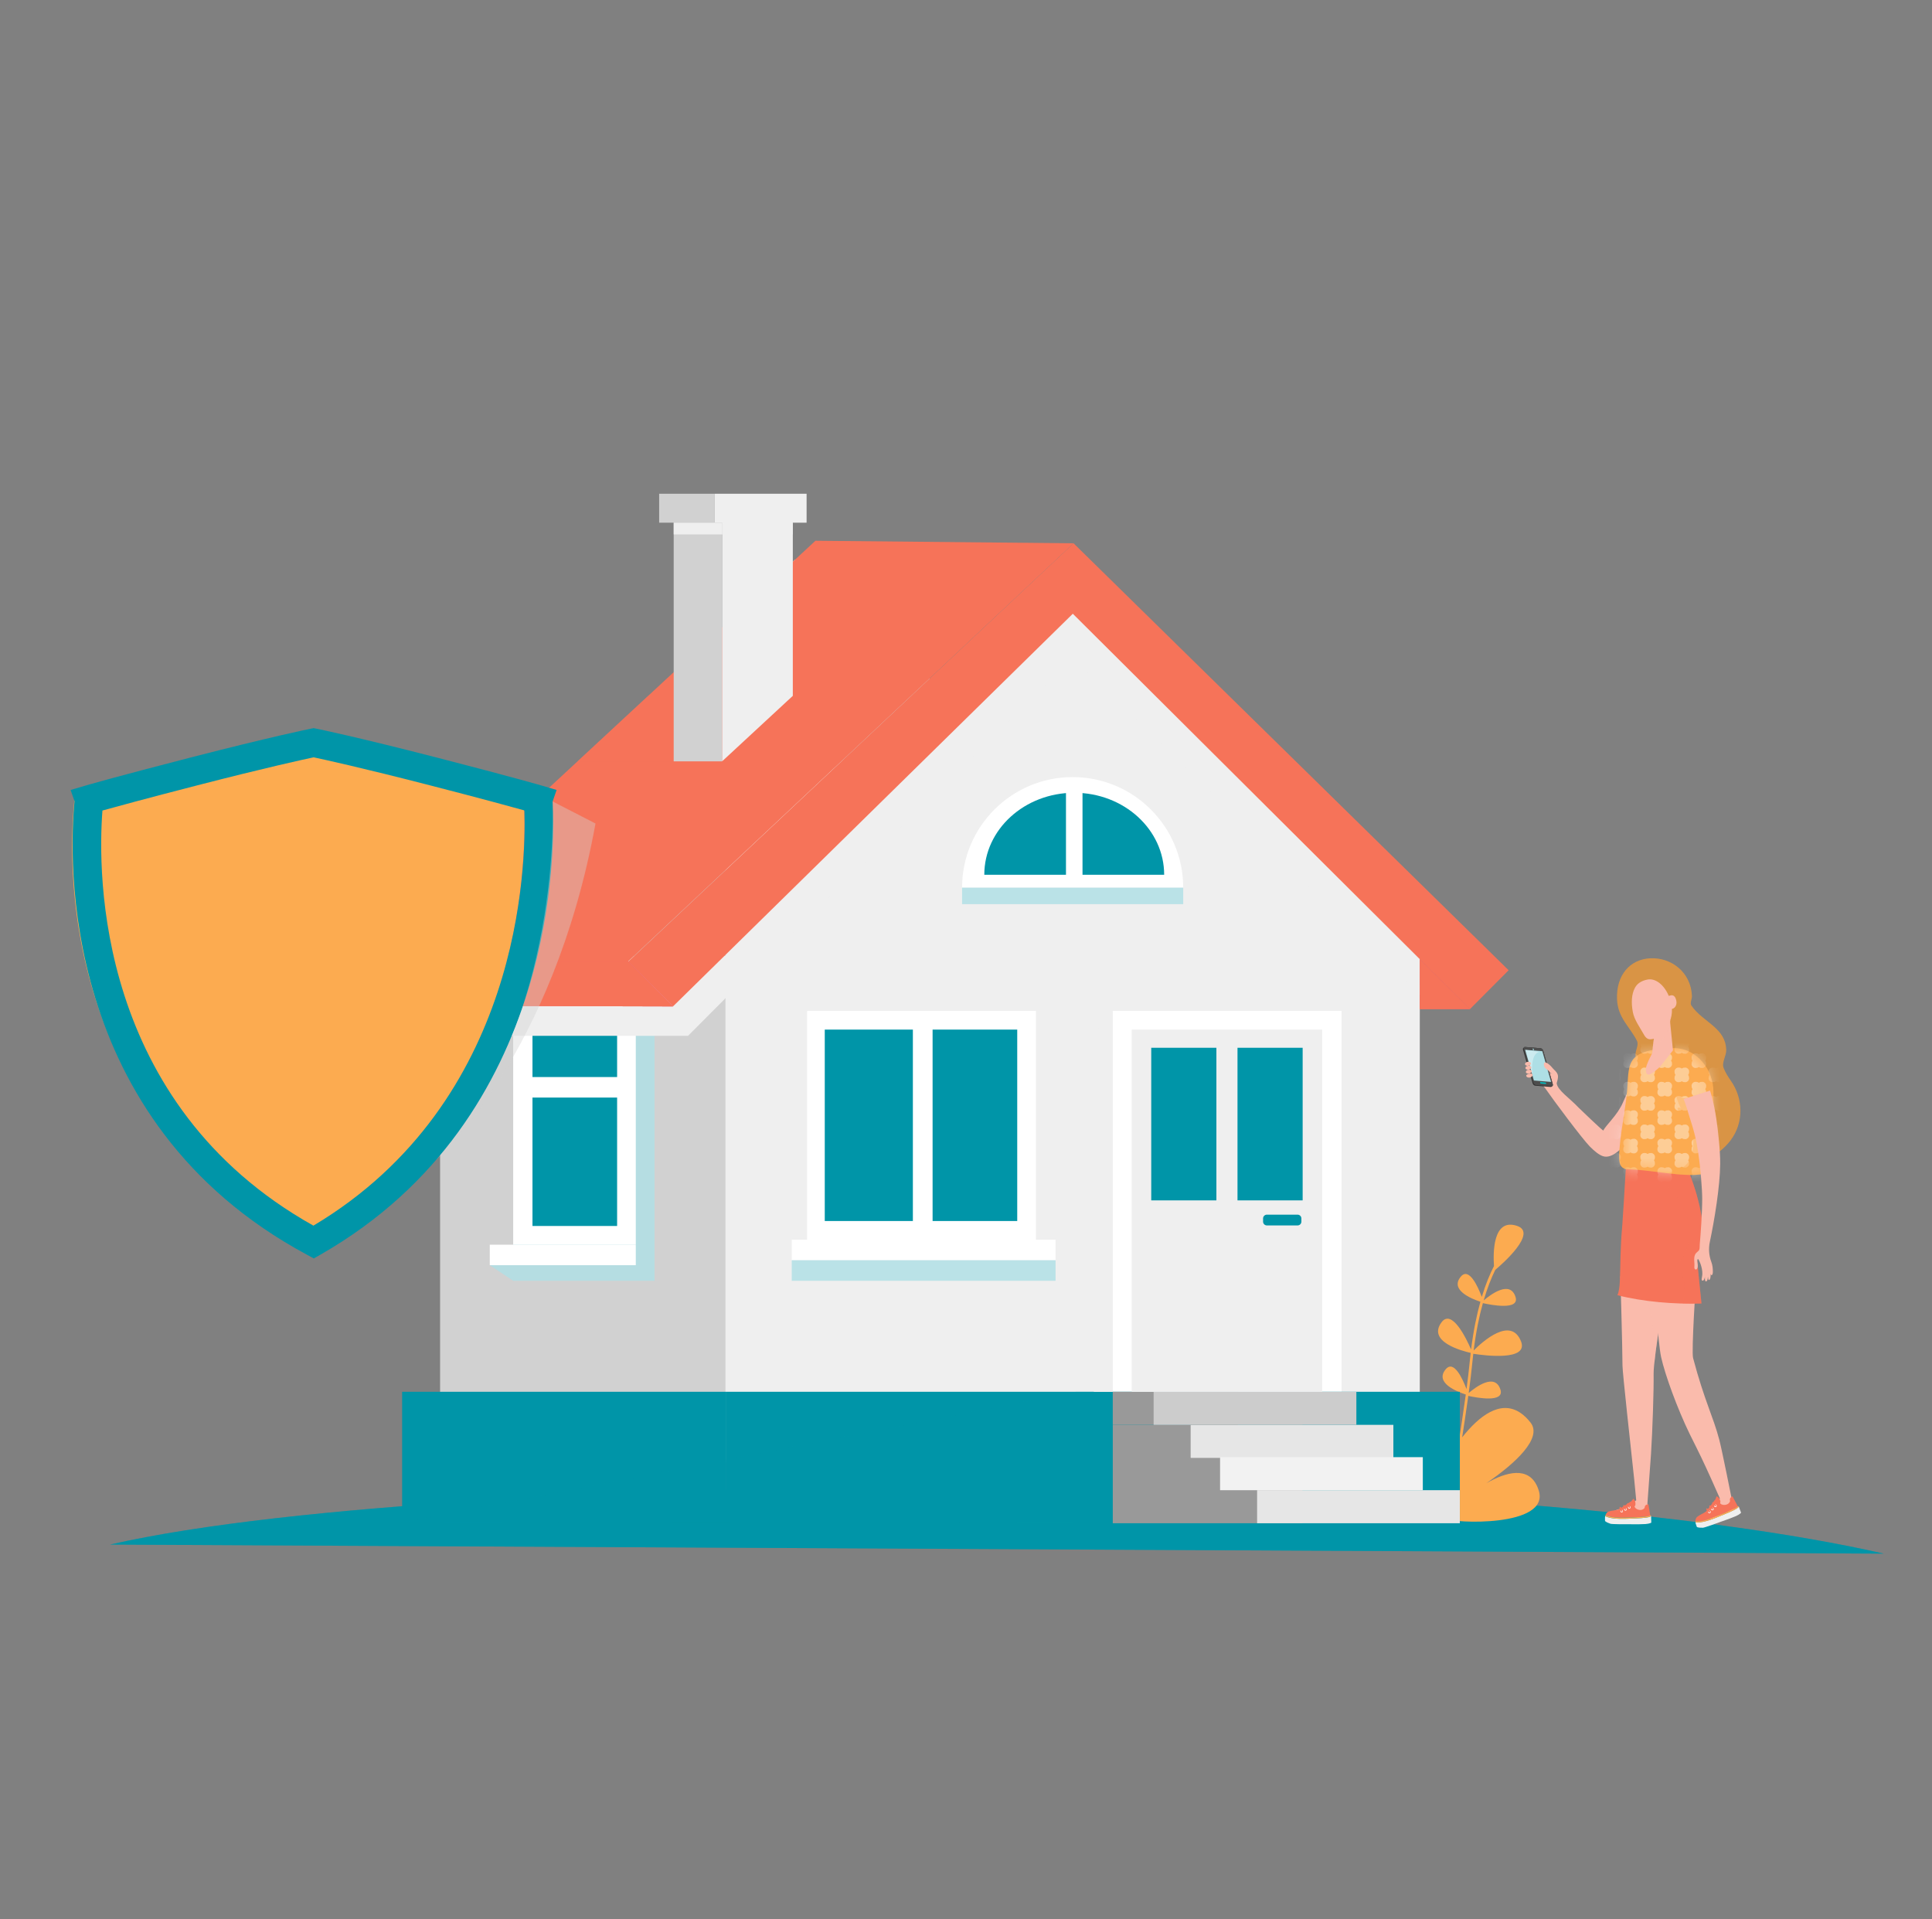 <svg width="151" height="150" viewBox="0 0 151 150" fill="none" xmlns="http://www.w3.org/2000/svg">
<rect x="0" y="0" width="151" height="150" fill="#808080" stroke="none"/>
<path d="M147.228 121.42C133.287 118.236 108.23 116.112 79.638 116.112C51.045 116.112 22.547 117.527 8.605 120.711L147.228 121.419V121.42Z" fill="#0095A8"/>
<g style="mix-blend-mode:multiply" opacity="0.4">
<path d="M147.228 121.42C133.287 118.236 108.23 116.112 79.638 116.112C51.045 116.112 22.547 117.527 8.605 120.711L147.228 121.419V121.42Z" fill="#0095A8"/>
</g>
<path d="M114.013 112.681C114.117 112.026 114.357 110.478 114.562 108.984C113.897 108.77 112.083 108.068 113.004 106.998C113.631 106.27 114.308 107.74 114.619 108.558C114.717 107.823 114.802 107.124 114.853 106.58C114.881 106.288 114.911 106.005 114.943 105.73C114.247 105.574 111.537 104.854 112.667 103.338C113.473 102.255 114.602 104.601 114.976 105.463C115.161 103.986 115.417 102.755 115.703 101.733C115.009 101.505 113.279 100.809 114.184 99.759C114.821 99.021 115.509 100.548 115.813 101.355C116.119 100.343 116.452 99.552 116.766 98.946C116.694 97.938 116.663 95.155 118.582 95.809C120.202 96.361 117.352 98.834 116.867 99.241C116.566 99.855 116.248 100.641 115.958 101.635C116.502 101.17 118.022 100.024 118.449 101.356C118.796 102.435 116.491 101.976 115.898 101.843C115.613 102.858 115.359 104.08 115.177 105.543C115.879 104.84 118.089 102.856 118.876 104.823C119.502 106.389 116.003 105.934 115.146 105.8C115.116 106.06 115.087 106.325 115.062 106.6C115.004 107.215 114.903 108.028 114.789 108.865C115.343 108.394 116.844 107.274 117.269 108.596C117.609 109.653 115.407 109.235 114.758 109.091C114.588 110.321 114.397 111.575 114.279 112.33C115.631 110.619 117.243 109.444 118.733 110.353C118.782 110.383 118.831 110.416 118.879 110.45C119.132 110.629 119.382 110.868 119.626 111.179C120.562 112.375 118.486 114.336 116.159 115.921C117.737 115.016 119.444 114.594 120.144 116.165C120.161 116.203 120.177 116.24 120.192 116.279C120.217 116.343 120.241 116.409 120.263 116.48C121.172 119.389 113.498 119.054 112.976 118.679C112.962 118.669 112.951 118.659 112.948 118.648C112.942 118.628 112.954 118.593 112.982 118.544C113.162 118.234 111.327 117.908 112.403 117.131C110.743 118.158 111.861 118.386 111.359 118.453C111.281 118.463 111.227 118.458 111.206 118.433C111.201 118.428 111.198 118.419 111.194 118.411C111.068 118.066 112.294 115.004 114.012 112.681H114.013Z" fill="#FCAB50"/>
<path d="M34.397 114.298H88.663V67.171L62.139 43.722L34.397 69.753V114.298Z" fill="#D1D1D1"/>
<g style="mix-blend-mode:multiply" opacity="0.82">
<path d="M51.156 100.094H40.11L38.281 98.879L40.11 97.51V79.393H49.693L51.156 80.953V100.094Z" fill="#AEDFE5"/>
</g>
<path d="M56.701 114.298H110.967V70.112L84.444 43.722L56.701 67.171V114.298Z" fill="#EFEFEF"/>
<path d="M86.969 114.237H104.852V79.01H86.969V114.237Z" fill="white"/>
<path d="M63.082 96.886H80.965V79.004H63.082V96.886Z" fill="white"/>
<path d="M72.889 95.425H79.504V80.465H72.889V95.425Z" fill="#0095A8"/>
<path d="M40.109 97.273H49.691V79.391H40.109V97.273Z" fill="white"/>
<path d="M41.617 95.812H48.232V80.853H41.617V95.812Z" fill="#0095A8"/>
<path d="M64.461 95.425H71.348V80.465H64.461V95.425Z" fill="#0095A8"/>
<path d="M114.889 78.863H110.969V74.961L114.889 78.863Z" fill="url(#paint0_linear_9443_5896)"/>
<path d="M61.879 98.49H82.5V96.886H61.879V98.49Z" fill="white"/>
<path d="M38.279 98.877H49.691V97.274H38.279V98.877Z" fill="white"/>
<path d="M40.27 85.776H49.529V84.173H40.27V85.776Z" fill="white"/>
<g style="mix-blend-mode:multiply" opacity="0.82">
<path d="M61.879 100.094H82.5V98.49H61.879V100.094Z" fill="#AEDFE5"/>
</g>
<path d="M86.969 114.237H104.852V79.01H86.969V114.237Z" fill="white"/>
<path d="M56.775 119.043H114.098V108.77H56.775V119.043Z" fill="#0095A8"/>
<path d="M31.43 119.043H56.773V108.77H31.43V119.043Z" fill="#0095A8"/>
<path d="M86.969 119.043H101.795V111.352H86.969V119.043Z" fill="#999999"/>
<path d="M93.059 113.936H108.902V111.354H93.059V113.936Z" fill="#E6E6E6"/>
<path d="M86.967 111.353H96.764V108.77H86.967V111.353Z" fill="#999999"/>
<path d="M90.165 111.353H106.01V108.77H90.165V111.353Z" fill="#CCCCCC"/>
<path d="M98.252 119.043H114.096V116.461H98.252V119.043Z" fill="#E6E6E6"/>
<path d="M95.358 116.462H111.203V113.88H95.358V116.462Z" fill="#F2F2F2"/>
<g style="mix-blend-mode:multiply" opacity="0.4">
<path d="M84.088 108.771L31.377 118.995L86.967 119.045V108.771H84.088Z" fill="#0095A8"/>
</g>
<path d="M88.454 108.771H103.338V80.465H88.454V108.771Z" fill="#EFEFEF"/>
<g style="mix-blend-mode:multiply">
<path d="M85.49 108.771H86.968V79.011L85.49 80.879V108.771Z" fill="#EFEFEF"/>
</g>
<path d="M96.72 93.812H101.812V81.885H96.72V93.812Z" fill="#0095A8"/>
<path d="M89.978 93.812H95.07V81.885H89.978V93.812Z" fill="#0095A8"/>
<path d="M99.015 95.77H101.415C101.58 95.77 101.713 95.637 101.713 95.472V95.225C101.713 95.061 101.58 94.927 101.415 94.927H99.015C98.851 94.927 98.718 95.061 98.718 95.225V95.472C98.718 95.637 98.851 95.77 99.015 95.77Z" fill="#0095A8"/>
<path d="M83.835 60.731C88.607 60.731 92.477 64.6 92.477 69.374H75.193C75.193 64.601 79.062 60.731 83.836 60.731H83.835Z" fill="white"/>
<path d="M83.96 61.956C87.842 61.956 90.988 64.825 90.988 68.364H76.93C76.93 64.825 80.077 61.956 83.958 61.956H83.96Z" fill="#0095A8"/>
<path d="M83.314 68.46H84.606V61.861H83.314V68.46Z" fill="white"/>
<g style="mix-blend-mode:multiply" opacity="0.82">
<path d="M75.193 70.66H92.477V69.373H75.193V70.66Z" fill="#AEDFE5"/>
</g>
<g style="mix-blend-mode:multiply">
<path d="M56.703 74.712V74.624L83.85 47.965L110.969 74.961V77.762L83.824 51.472L56.703 78.011L53.776 80.952H34.397V74.712H56.703Z" fill="#EFEFEF"/>
</g>
<path d="M49.092 75.162L83.907 42.46L117.912 75.826L114.888 78.864L83.849 47.965L52.599 78.653L49.092 75.162Z" fill="#F67359"/>
<path d="M28.27 75.142L63.732 42.261L83.907 42.46L49.092 75.142H28.27Z" fill="#F67359"/>
<path d="M52.599 78.653L31.502 78.598L28.27 75.143H49.092L52.599 78.653Z" fill="url(#paint1_linear_9443_5896)"/>
<g style="mix-blend-mode:multiply" opacity="0.4">
<path d="M56.435 59.501H51.263H45.137L50.66 54.381H61.964L56.435 59.501Z" fill="#F67359"/>
</g>
<path d="M51.518 40.849H55.859V38.587H51.518V40.849Z" fill="#D1D1D1"/>
<path d="M56.435 59.501L61.964 54.381V39.26H56.435V59.501Z" fill="#EFEFEF"/>
<path d="M52.654 59.501H56.435V40.847H52.654V59.501Z" fill="#D1D1D1"/>
<path d="M55.858 40.849H63.041V38.587H55.858V40.849Z" fill="#EFEFEF"/>
<g style="mix-blend-mode:multiply">
<path d="M56.434 41.764H61.963V40.849H56.434V41.764Z" fill="#EFEFEF"/>
</g>
<g style="mix-blend-mode:multiply">
<path d="M52.654 41.764H56.435V40.849H52.654V41.764Z" fill="#EFEFEF"/>
</g>
<path d="M52.599 78.653L31.502 78.598L28.27 75.143H49.092L52.599 78.653Z" fill="#F67359"/>
<path d="M114.889 78.863H110.969V74.961L114.889 78.863Z" fill="#F67359"/>
<g style="mix-blend-mode:multiply" opacity="0.4">
<path d="M114.889 78.863H110.969V74.961L114.889 78.863Z" fill="#F67359"/>
</g>
<g style="mix-blend-mode:multiply" opacity="0.4">
<path d="M128.979 120.026C132.016 120.026 134.479 119.772 134.479 119.459C134.479 119.145 132.016 118.891 128.979 118.891C125.941 118.891 123.479 119.145 123.479 119.459C123.479 119.772 125.941 120.026 128.979 120.026Z" fill="#0095A8"/>
</g>
<path d="M126.644 99.738C126.644 99.738 126.809 105.351 126.809 106.729C126.809 107.263 127.493 113.444 127.618 114.616C127.706 115.439 127.727 115.631 127.727 115.631L127.883 117.254L126.839 117.869C126.839 117.869 126.527 117.93 126.303 118.019C126.168 118.071 126.066 118.134 126.082 118.199C126.096 118.259 126.172 118.314 126.271 118.359C126.512 118.47 126.894 118.535 126.894 118.535L127.959 118.41C127.959 118.41 128.039 118.423 128.148 118.433C128.334 118.449 128.604 118.455 128.688 118.368C128.751 118.301 128.772 118.129 128.777 117.954C128.782 117.726 128.758 117.498 128.758 117.498C128.758 117.498 128.979 114.533 129.036 113.673C129.159 111.771 129.262 108.57 129.242 107.38C129.221 106.113 130.296 99.864 130.296 99.864L126.644 99.736V99.738Z" fill="#FABBAC"/>
<g style="mix-blend-mode:multiply" opacity="0.4">
<path d="M129.305 106.45C129.443 105.15 129.774 103.025 130.017 101.541C129.588 101.565 129.159 101.556 128.727 101.54C129.272 103.116 129.219 104.796 129.307 106.45H129.305Z" fill="#FABBAC"/>
</g>
<path d="M129.188 99.621C129.188 99.621 129.601 105.034 129.827 106.055C130.139 107.464 131.105 110.105 132.065 112.077C132.298 112.554 132.855 113.634 133.342 114.701C133.684 115.45 133.764 115.625 133.764 115.625L134.422 117.106L133.629 118.04C133.629 118.04 133.352 118.204 133.169 118.362C133.059 118.457 132.981 118.551 133.016 118.607C133.049 118.66 133.137 118.685 133.246 118.695C133.509 118.719 133.891 118.651 133.891 118.651L134.859 118.174C134.859 118.174 134.939 118.159 135.044 118.131C135.225 118.084 135.483 117.999 135.534 117.887C135.573 117.804 135.539 117.634 135.488 117.467C135.421 117.251 135.326 117.042 135.326 117.042C135.326 117.042 134.594 113.356 134.376 112.525C133.895 110.685 133.22 109.499 132.327 106.131C132.187 105.605 132.554 100.102 132.554 100.102L129.188 99.622V99.621Z" fill="#FABBAC"/>
<path d="M129.044 118.481C129.027 118.502 128.957 118.538 128.901 118.556C128.67 118.627 128.081 118.67 126.966 118.7C125.864 118.728 125.505 118.515 125.46 118.485C125.459 118.487 125.457 118.488 125.456 118.492C125.434 118.541 125.444 118.858 125.444 118.858C125.444 118.858 125.452 118.943 125.874 119.086C125.99 119.125 127.266 119.131 127.264 119.122C127.83 119.136 128.417 119.122 128.607 119.107C128.956 119.08 129.061 118.995 129.061 118.995L129.045 118.481H129.044Z" fill="#EFEFEF"/>
<path d="M125.5 118.405C125.5 118.405 125.836 118.638 126.963 118.608C127.965 118.582 128.591 118.541 128.834 118.485C128.894 118.471 128.964 118.438 128.976 118.422L128.835 117.563C128.835 117.563 128.828 117.543 128.68 117.601C128.533 117.658 128.541 117.842 128.541 117.842L128.49 117.896C128.439 117.95 128.294 118.055 128.041 117.982C127.789 117.91 127.753 117.738 127.753 117.738L127.8 117.653C127.8 117.653 127.838 117.633 127.815 117.43C127.793 117.226 127.664 117.131 127.664 117.131L127.468 117.356C127.468 117.356 127.395 117.368 127.385 117.392C127.374 117.416 126.569 117.927 126.528 117.953C126.529 117.971 126.271 118.027 126.271 118.027C126.271 118.027 125.975 118.052 125.745 118.122C125.58 118.172 125.515 118.313 125.49 118.391L125.5 118.406V118.405Z" fill="#F67359"/>
<path d="M135.896 117.742C135.888 117.769 135.834 117.826 135.786 117.861C135.591 118.007 135.049 118.249 134.005 118.657C132.974 119.061 132.566 118.981 132.514 118.969C132.514 118.971 132.514 118.974 132.514 118.977C132.509 119.031 132.619 119.327 132.619 119.327C132.619 119.327 132.655 119.405 133.098 119.395C133.22 119.392 134.426 118.961 134.421 118.954C134.96 118.774 135.511 118.56 135.685 118.481C136.006 118.336 136.078 118.22 136.078 118.22L135.899 117.741L135.896 117.742Z" fill="#EFEFEF"/>
<path d="M132.527 118.88C132.527 118.88 132.92 118.985 133.974 118.572C134.911 118.205 135.49 117.952 135.701 117.816C135.754 117.782 135.809 117.727 135.816 117.709L135.409 116.946C135.409 116.946 135.395 116.93 135.275 117.034C135.154 117.137 135.221 117.31 135.221 117.31L135.19 117.377C135.159 117.445 135.055 117.594 134.794 117.611C134.532 117.629 134.442 117.48 134.442 117.48L134.46 117.382C134.46 117.382 134.489 117.35 134.402 117.166C134.316 116.981 134.165 116.936 134.165 116.936L134.051 117.216C134.051 117.216 133.987 117.252 133.985 117.279C133.982 117.305 133.385 118.062 133.355 118.101C133.361 118.117 133.136 118.257 133.136 118.257C133.136 118.257 132.865 118.382 132.669 118.526C132.529 118.629 132.512 118.785 132.514 118.867L132.527 118.879V118.88Z" fill="#F67359"/>
<path d="M126.837 118.14C126.813 118.192 126.753 118.212 126.703 118.186C126.653 118.16 126.63 118.096 126.654 118.044C126.678 117.991 126.738 117.971 126.788 117.997C126.838 118.024 126.86 118.087 126.837 118.14Z" fill="white"/>
<path d="M127.129 118.004C127.106 118.056 127.046 118.076 126.996 118.05C126.946 118.024 126.923 117.96 126.947 117.907C126.971 117.855 127.031 117.835 127.081 117.861C127.131 117.887 127.153 117.951 127.129 118.004Z" fill="white"/>
<path d="M127.432 117.845C127.408 117.897 127.348 117.917 127.298 117.891C127.248 117.865 127.226 117.801 127.25 117.749C127.273 117.696 127.333 117.676 127.383 117.702C127.433 117.729 127.456 117.792 127.432 117.845Z" fill="white"/>
<path d="M126.582 117.848L126.701 118.113C126.707 118.125 126.716 118.135 126.727 118.141C126.742 118.149 126.759 118.15 126.776 118.141C126.803 118.128 126.816 118.091 126.802 118.061L126.683 117.798C126.669 117.768 126.636 117.754 126.608 117.769C126.581 117.783 126.568 117.819 126.582 117.849V117.848Z" fill="#F67359"/>
<path d="M126.875 117.711L126.994 117.975C127 117.988 127.009 117.998 127.02 118.004C127.035 118.011 127.052 118.013 127.069 118.004C127.096 117.99 127.109 117.954 127.095 117.924L126.976 117.659C126.962 117.629 126.929 117.615 126.901 117.63C126.874 117.644 126.861 117.68 126.875 117.71V117.711Z" fill="#F67359"/>
<path d="M127.177 117.552L127.296 117.816C127.302 117.829 127.311 117.839 127.323 117.845C127.338 117.852 127.355 117.854 127.371 117.845C127.399 117.831 127.411 117.795 127.397 117.765L127.279 117.501C127.265 117.471 127.231 117.457 127.204 117.472C127.176 117.486 127.164 117.522 127.177 117.552Z" fill="#F67359"/>
<path d="M126.968 118.699C125.806 118.73 125.469 118.49 125.455 118.48L125.493 118.389L125.503 118.405C125.503 118.405 125.839 118.639 126.965 118.609C127.968 118.582 128.594 118.541 128.836 118.485C128.896 118.471 128.966 118.439 128.979 118.422C128.978 118.424 129.058 118.465 129.045 118.481C129.029 118.502 128.959 118.539 128.903 118.556C128.671 118.627 128.083 118.67 126.968 118.7V118.699Z" fill="#FCAB50"/>
<path d="M133.704 118.174C133.699 118.231 133.649 118.27 133.593 118.262C133.537 118.255 133.495 118.201 133.5 118.145C133.505 118.087 133.555 118.049 133.612 118.056C133.668 118.064 133.709 118.117 133.704 118.174Z" fill="white"/>
<path d="M133.939 117.945C133.934 118.003 133.884 118.041 133.827 118.034C133.771 118.026 133.73 117.973 133.735 117.916C133.74 117.859 133.79 117.82 133.846 117.828C133.902 117.835 133.944 117.889 133.939 117.945Z" fill="white"/>
<path d="M134.171 117.693C134.166 117.75 134.116 117.789 134.06 117.781C134.003 117.774 133.962 117.72 133.967 117.664C133.972 117.606 134.022 117.568 134.078 117.575C134.135 117.583 134.176 117.636 134.171 117.693Z" fill="white"/>
<path d="M133.371 117.985L133.567 118.194C133.577 118.204 133.589 118.21 133.601 118.211C133.617 118.214 133.635 118.209 133.647 118.195C133.67 118.173 133.669 118.134 133.647 118.11L133.451 117.901C133.429 117.878 133.392 117.876 133.37 117.9C133.347 117.923 133.349 117.961 133.37 117.985H133.371Z" fill="#F67359"/>
<path d="M133.606 117.756L133.802 117.965C133.812 117.975 133.823 117.981 133.836 117.983C133.852 117.985 133.869 117.98 133.882 117.966C133.904 117.944 133.903 117.905 133.882 117.881L133.686 117.673C133.663 117.649 133.627 117.648 133.604 117.671C133.582 117.694 133.583 117.733 133.604 117.756H133.606Z" fill="#F67359"/>
<path d="M133.838 117.503L134.034 117.711C134.044 117.721 134.055 117.728 134.068 117.729C134.084 117.731 134.102 117.726 134.114 117.713C134.137 117.69 134.135 117.651 134.114 117.628L133.918 117.419C133.895 117.395 133.859 117.394 133.837 117.418C133.814 117.44 133.815 117.479 133.837 117.503H133.838Z" fill="#F67359"/>
<path d="M134.005 118.658C132.919 119.083 132.524 118.971 132.508 118.968L132.514 118.869L132.528 118.88C132.528 118.88 132.92 118.985 133.974 118.573C134.912 118.205 135.49 117.953 135.702 117.816C135.754 117.783 135.809 117.728 135.817 117.709C135.817 117.711 135.904 117.721 135.898 117.743C135.889 117.769 135.835 117.826 135.788 117.861C135.593 118.008 135.05 118.249 134.007 118.658H134.005Z" fill="#FCAB50"/>
<path d="M127.57 84.605C127.57 84.605 127.173 85.4 126.823 86.207C126.41 87.16 125.473 87.972 125.317 88.351C125.29 88.415 123.367 86.552 123.367 86.552C122.68 85.818 121.733 85.213 121.665 84.655C121.662 84.626 121.832 84.21 121.743 83.971C121.654 83.732 121.468 83.608 121.31 83.463C121.153 83.318 121.129 83.245 121.043 83.216C120.984 83.197 120.839 83.242 120.952 83.446C121.064 83.65 121.342 83.79 121.374 83.898C121.407 84.007 121.22 83.878 120.944 83.757C120.669 83.637 120.425 83.615 120.293 83.467C120.149 83.307 120.024 83.075 119.925 83.135C119.827 83.193 119.914 83.366 119.975 83.46C120.058 83.585 120.103 83.616 120.103 83.616C120.103 83.616 120.018 83.557 119.982 83.672C119.935 83.821 120.104 83.905 120.104 83.905C120.104 83.905 120.004 83.918 119.994 84.026C119.984 84.133 120.099 84.172 120.099 84.172C120.099 84.172 120.072 84.177 120.048 84.292C120.027 84.393 120.264 84.53 120.264 84.53C120.264 84.53 120.337 84.592 120.417 84.661C120.555 84.78 120.678 84.916 120.782 85.067C121.418 85.992 123.669 89.005 124.253 89.598C124.64 89.992 124.999 90.271 125.298 90.363C125.628 90.467 125.993 90.332 126.367 90.051C127.862 88.923 129.167 85.307 129.167 85.307L127.572 84.606L127.57 84.605Z" fill="#FABBAC"/>
<path d="M121.362 84.736L120.611 82.108C120.583 82.012 120.492 81.928 120.408 81.922L119.193 81.823C119.171 81.821 119.151 81.826 119.135 81.835C119.117 81.845 119.055 81.901 119.042 81.92C119.025 81.948 119.02 81.988 119.033 82.035L119.785 84.662C119.798 84.71 119.827 84.755 119.865 84.788C119.901 84.822 119.946 84.845 119.987 84.848L121.202 84.947C121.225 84.948 121.243 84.945 121.258 84.937C121.277 84.927 121.337 84.872 121.348 84.857C121.37 84.828 121.376 84.786 121.362 84.736Z" fill="#303030"/>
<path d="M121.362 84.736C121.39 84.832 121.344 84.904 121.259 84.897L120.044 84.798C119.959 84.791 119.869 84.708 119.841 84.612L119.09 81.984C119.062 81.888 119.109 81.816 119.194 81.823L120.409 81.922C120.494 81.93 120.584 82.012 120.611 82.108L121.362 84.736Z" fill="#4D4D4D"/>
<path d="M121.229 84.554L119.887 84.444L119.199 82.044L120.543 82.153L121.229 84.554Z" fill="#AEDFE5"/>
<path d="M119.899 82.015C119.909 82.051 119.892 82.078 119.86 82.075C119.829 82.072 119.794 82.041 119.784 82.005C119.774 81.968 119.792 81.941 119.823 81.945C119.854 81.947 119.889 81.978 119.899 82.015Z" fill="#9CCBCD"/>
<path d="M120.844 84.661C120.853 84.689 120.838 84.712 120.813 84.71L120.434 84.678C120.408 84.676 120.38 84.651 120.372 84.621C120.363 84.592 120.378 84.57 120.403 84.572L120.78 84.603C120.807 84.606 120.834 84.631 120.843 84.661H120.844Z" fill="#00C1C6"/>
<path d="M135.263 89.112C136.293 87.752 136.265 85.866 135.284 84.47C135.05 84.137 134.844 83.802 134.713 83.457C134.547 83.017 134.939 82.526 134.918 82.02C134.885 81.221 134.488 80.704 133.985 80.251C133.398 79.721 132.665 79.28 132.195 78.586C132.06 78.386 132.248 78.096 132.238 77.841C132.16 75.967 130.614 74.819 128.998 74.89C127.38 74.961 126.305 76.225 126.383 78.1C126.443 79.551 127.385 80.239 127.939 81.342C128.104 81.67 127.808 82.077 127.824 82.469C127.862 83.369 129.077 83.806 129.325 84.56C129.359 84.661 129.384 84.765 129.397 84.874C129.487 85.664 129.142 87.331 129.177 88.176C129.209 88.975 129.424 89.579 129.787 90.022C131.663 91.52 133.87 90.797 135.13 89.281C135.175 89.226 135.22 89.171 135.263 89.115V89.112Z" fill="#D99445"/>
<path d="M132.98 101.868L132.635 98.444C132.635 98.444 133.141 97.096 133.083 95.966C133.044 95.217 132.885 94.427 132.706 93.739C132.421 92.645 132.081 91.81 132.081 91.81L127.111 90.606L126.918 93.835L126.799 95.683C126.619 97.725 126.666 98.577 126.601 100.15C126.586 100.521 126.531 100.99 126.41 101.221C128.374 101.731 130.915 101.943 132.98 101.87V101.868Z" fill="#F67359"/>
<g style="mix-blend-mode:multiply" opacity="0.4">
<path d="M129.211 92.069C128.493 91.739 127.75 91.457 127.082 91.101L127.112 90.605L132.082 91.809C132.082 91.809 132.421 92.644 132.707 93.737C132.887 94.426 133.045 95.216 133.083 95.965C133.142 97.096 132.636 98.442 132.636 98.442L132.981 101.867C132.605 101.881 131.917 101.881 131.541 101.876C131.682 100.852 131.851 99.823 130.92 98.891C131.698 98.243 131.991 97.399 132.016 96.487C132.068 94.594 130.932 92.858 129.21 92.066L129.211 92.069Z" fill="#F67359"/>
</g>
<path d="M133.915 90.833C133.915 89.444 133.912 85.558 133.915 85.304C133.928 83.694 132.667 81.843 130.691 81.913C126.841 82.05 127.371 83.245 127.152 85.465C127.013 86.869 126.376 89.966 126.591 90.886C126.695 91.333 127.097 91.389 127.207 91.389C128.282 91.393 129.602 91.634 131.031 91.761C132.591 91.9 133.915 91.893 133.915 90.833Z" fill="#FCAB50"/>
<mask id="mask0_9443_5896" style="mask-type:luminance" maskUnits="userSpaceOnUse" x="126" y="81" width="8" height="11">
<path d="M133.915 90.833C133.915 89.444 133.912 85.558 133.915 85.304C133.928 83.694 132.667 81.843 130.691 81.913C126.841 82.05 127.371 83.245 127.152 85.465C127.013 86.869 126.376 89.966 126.591 90.886C126.695 91.333 127.097 91.389 127.207 91.389C128.282 91.393 129.602 91.634 131.031 91.761C132.591 91.9 133.915 91.893 133.915 90.833Z" fill="white"/>
</mask>
<g mask="url(#mask0_9443_5896)">
<mask id="mask1_9443_5896" style="mask-type:luminance" maskUnits="userSpaceOnUse" x="126" y="81" width="9" height="12">
<path d="M134.312 81.408H126.199V92.266H134.312V81.408Z" fill="white"/>
</mask>
<g mask="url(#mask1_9443_5896)">
<g opacity="0.4">
<path d="M126.303 81.779C126.603 82.055 126.379 82.279 126.104 81.978C125.828 82.278 125.604 82.054 125.905 81.779C125.605 81.503 125.829 81.279 126.104 81.58C126.381 81.28 126.604 81.504 126.303 81.779Z" stroke="white" stroke-width="0.47" stroke-miterlimit="10"/>
</g>
<g opacity="0.4">
<path d="M128.973 81.779C129.273 82.055 129.049 82.279 128.774 81.978C128.498 82.278 128.274 82.054 128.575 81.779C128.275 81.503 128.499 81.279 128.774 81.58C129.05 81.28 129.274 81.504 128.973 81.779Z" stroke="white" stroke-width="0.47" stroke-miterlimit="10"/>
</g>
<g opacity="0.4">
<path d="M131.645 81.779C131.945 82.055 131.721 82.279 131.446 81.978C131.17 82.278 130.946 82.054 131.247 81.779C130.947 81.503 131.171 81.279 131.446 81.58C131.722 81.28 131.946 81.504 131.645 81.779Z" stroke="white" stroke-width="0.47" stroke-miterlimit="10"/>
</g>
<g opacity="0.4">
<path d="M134.315 81.779C134.615 82.055 134.391 82.279 134.116 81.978C133.84 82.278 133.616 82.054 133.917 81.779C133.617 81.503 133.841 81.279 134.116 81.58C134.392 81.28 134.616 81.504 134.315 81.779Z" stroke="white" stroke-width="0.47" stroke-miterlimit="10"/>
</g>
<g opacity="0.4">
<path d="M126.303 84.004C126.603 84.28 126.379 84.504 126.104 84.203C125.828 84.503 125.604 84.279 125.905 84.004C125.605 83.728 125.829 83.504 126.104 83.805C126.381 83.505 126.604 83.729 126.303 84.004Z" stroke="white" stroke-width="0.47" stroke-miterlimit="10"/>
</g>
<g opacity="0.4">
<path d="M127.639 82.891C127.939 83.168 127.715 83.391 127.44 83.09C127.164 83.39 126.94 83.166 127.241 82.891C126.941 82.615 127.165 82.391 127.44 82.693C127.716 82.393 127.94 82.616 127.639 82.891Z" stroke="white" stroke-width="0.47" stroke-miterlimit="10"/>
</g>
<g opacity="0.4">
<path d="M128.973 84.004C129.273 84.28 129.049 84.504 128.774 84.203C128.498 84.503 128.274 84.279 128.575 84.004C128.275 83.728 128.499 83.504 128.774 83.805C129.05 83.505 129.274 83.729 128.973 84.004Z" stroke="white" stroke-width="0.47" stroke-miterlimit="10"/>
</g>
<g opacity="0.4">
<path d="M130.309 82.891C130.609 83.168 130.385 83.391 130.11 83.09C129.834 83.39 129.61 83.166 129.911 82.891C129.611 82.615 129.835 82.391 130.11 82.693C130.386 82.393 130.61 82.616 130.309 82.891Z" stroke="white" stroke-width="0.47" stroke-miterlimit="10"/>
</g>
<g opacity="0.4">
<path d="M131.645 84.004C131.945 84.28 131.721 84.504 131.446 84.203C131.17 84.503 130.946 84.279 131.247 84.004C130.947 83.728 131.171 83.504 131.446 83.805C131.722 83.505 131.946 83.729 131.645 84.004Z" stroke="white" stroke-width="0.47" stroke-miterlimit="10"/>
</g>
<g opacity="0.4">
<path d="M132.979 82.891C133.279 83.168 133.055 83.391 132.78 83.09C132.504 83.39 132.28 83.166 132.581 82.891C132.281 82.615 132.505 82.391 132.78 82.693C133.056 82.393 133.28 82.616 132.979 82.891Z" stroke="white" stroke-width="0.47" stroke-miterlimit="10"/>
</g>
<g opacity="0.4">
<path d="M134.315 84.004C134.615 84.28 134.391 84.504 134.116 84.203C133.84 84.503 133.616 84.279 133.917 84.004C133.617 83.728 133.841 83.504 134.116 83.805C134.392 83.505 134.616 83.729 134.315 84.004Z" stroke="white" stroke-width="0.47" stroke-miterlimit="10"/>
</g>
<g opacity="0.4">
<path d="M126.303 86.23C126.603 86.507 126.379 86.73 126.104 86.429C125.828 86.729 125.604 86.505 125.905 86.23C125.605 85.954 125.829 85.73 126.104 86.031C126.381 85.731 126.604 85.955 126.303 86.23Z" stroke="white" stroke-width="0.47" stroke-miterlimit="10"/>
</g>
<g opacity="0.4">
<path d="M127.639 85.118C127.939 85.394 127.715 85.618 127.44 85.317C127.164 85.617 126.94 85.393 127.241 85.118C126.941 84.842 127.165 84.618 127.44 84.919C127.716 84.619 127.94 84.843 127.639 85.118Z" stroke="white" stroke-width="0.47" stroke-miterlimit="10"/>
</g>
<g opacity="0.4">
<path d="M128.973 86.23C129.273 86.507 129.049 86.73 128.774 86.429C128.498 86.729 128.274 86.505 128.575 86.23C128.275 85.954 128.499 85.73 128.774 86.031C129.05 85.731 129.274 85.955 128.973 86.23Z" stroke="white" stroke-width="0.47" stroke-miterlimit="10"/>
</g>
<g opacity="0.4">
<path d="M130.309 85.118C130.609 85.394 130.385 85.618 130.11 85.317C129.834 85.617 129.61 85.393 129.911 85.118C129.611 84.842 129.835 84.618 130.11 84.919C130.386 84.619 130.61 84.843 130.309 85.118Z" stroke="white" stroke-width="0.47" stroke-miterlimit="10"/>
</g>
<g opacity="0.4">
<path d="M131.645 86.23C131.945 86.507 131.721 86.73 131.446 86.429C131.17 86.729 130.946 86.505 131.247 86.23C130.947 85.954 131.171 85.73 131.446 86.031C131.722 85.731 131.946 85.955 131.645 86.23Z" stroke="white" stroke-width="0.47" stroke-miterlimit="10"/>
</g>
<g opacity="0.4">
<path d="M132.979 85.118C133.279 85.394 133.055 85.618 132.78 85.317C132.504 85.617 132.28 85.393 132.581 85.118C132.281 84.842 132.505 84.618 132.78 84.919C133.056 84.619 133.28 84.843 132.979 85.118Z" stroke="white" stroke-width="0.47" stroke-miterlimit="10"/>
</g>
<g opacity="0.4">
<path d="M134.315 86.23C134.615 86.507 134.391 86.73 134.116 86.429C133.84 86.729 133.616 86.505 133.917 86.23C133.617 85.954 133.841 85.73 134.116 86.031C134.392 85.731 134.616 85.955 134.315 86.23Z" stroke="white" stroke-width="0.47" stroke-miterlimit="10"/>
</g>
<g opacity="0.4">
<path d="M126.303 88.455C126.603 88.732 126.379 88.955 126.104 88.654C125.828 88.954 125.604 88.73 125.905 88.455C125.605 88.179 125.829 87.955 126.104 88.257C126.381 87.957 126.604 88.18 126.303 88.455Z" stroke="white" stroke-width="0.47" stroke-miterlimit="10"/>
</g>
<g opacity="0.4">
<path d="M127.639 87.343C127.939 87.619 127.715 87.843 127.44 87.542C127.164 87.842 126.94 87.618 127.241 87.343C126.941 87.067 127.165 86.843 127.44 87.144C127.716 86.844 127.94 87.068 127.639 87.343Z" stroke="white" stroke-width="0.47" stroke-miterlimit="10"/>
</g>
<g opacity="0.4">
<path d="M128.973 88.455C129.273 88.732 129.049 88.955 128.774 88.654C128.498 88.954 128.274 88.73 128.575 88.455C128.275 88.179 128.499 87.955 128.774 88.257C129.05 87.957 129.274 88.18 128.973 88.455Z" stroke="white" stroke-width="0.47" stroke-miterlimit="10"/>
</g>
<g opacity="0.4">
<path d="M130.309 87.343C130.609 87.619 130.385 87.843 130.11 87.542C129.834 87.842 129.61 87.618 129.911 87.343C129.611 87.067 129.835 86.843 130.11 87.144C130.386 86.844 130.61 87.068 130.309 87.343Z" stroke="white" stroke-width="0.47" stroke-miterlimit="10"/>
</g>
<g opacity="0.4">
<path d="M131.645 88.455C131.945 88.732 131.721 88.955 131.446 88.654C131.17 88.954 130.946 88.73 131.247 88.455C130.947 88.179 131.171 87.955 131.446 88.257C131.722 87.957 131.946 88.18 131.645 88.455Z" stroke="white" stroke-width="0.47" stroke-miterlimit="10"/>
</g>
<g opacity="0.4">
<path d="M132.979 87.343C133.279 87.619 133.055 87.843 132.78 87.542C132.504 87.842 132.28 87.618 132.581 87.343C132.281 87.067 132.505 86.843 132.78 87.144C133.056 86.844 133.28 87.068 132.979 87.343Z" stroke="white" stroke-width="0.47" stroke-miterlimit="10"/>
</g>
<g opacity="0.4">
<path d="M134.315 88.455C134.615 88.732 134.391 88.955 134.116 88.654C133.84 88.954 133.616 88.73 133.917 88.455C133.617 88.179 133.841 87.955 134.116 88.257C134.392 87.957 134.616 88.18 134.315 88.455Z" stroke="white" stroke-width="0.47" stroke-miterlimit="10"/>
</g>
<g opacity="0.4">
<path d="M126.303 90.68C126.603 90.957 126.379 91.18 126.104 90.879C125.828 91.179 125.604 90.955 125.905 90.68C125.605 90.404 125.829 90.18 126.104 90.482C126.381 90.182 126.604 90.405 126.303 90.68Z" stroke="white" stroke-width="0.47" stroke-miterlimit="10"/>
</g>
<g opacity="0.4">
<path d="M127.639 89.568C127.939 89.844 127.715 90.068 127.44 89.766C127.164 90.066 126.94 89.843 127.241 89.568C126.941 89.291 127.165 89.068 127.44 89.369C127.716 89.069 127.94 89.293 127.639 89.568Z" stroke="white" stroke-width="0.47" stroke-miterlimit="10"/>
</g>
<g opacity="0.4">
<path d="M128.973 90.68C129.273 90.957 129.049 91.18 128.774 90.879C128.498 91.179 128.274 90.955 128.575 90.68C128.275 90.404 128.499 90.18 128.774 90.482C129.05 90.182 129.274 90.405 128.973 90.68Z" stroke="white" stroke-width="0.47" stroke-miterlimit="10"/>
</g>
<g opacity="0.4">
<path d="M130.309 89.568C130.609 89.844 130.385 90.068 130.11 89.766C129.834 90.066 129.61 89.843 129.911 89.568C129.611 89.291 129.835 89.068 130.11 89.369C130.386 89.069 130.61 89.293 130.309 89.568Z" stroke="white" stroke-width="0.47" stroke-miterlimit="10"/>
</g>
<g opacity="0.4">
<path d="M131.645 90.68C131.945 90.957 131.721 91.18 131.446 90.879C131.17 91.179 130.946 90.955 131.247 90.68C130.947 90.404 131.171 90.18 131.446 90.482C131.722 90.182 131.946 90.405 131.645 90.68Z" stroke="white" stroke-width="0.47" stroke-miterlimit="10"/>
</g>
<g opacity="0.4">
<path d="M132.979 89.568C133.279 89.844 133.055 90.068 132.78 89.766C132.504 90.066 132.28 89.843 132.581 89.568C132.281 89.291 132.505 89.068 132.78 89.369C133.056 89.069 133.28 89.293 132.979 89.568Z" stroke="white" stroke-width="0.47" stroke-miterlimit="10"/>
</g>
<g opacity="0.4">
<path d="M134.315 90.68C134.615 90.957 134.391 91.18 134.116 90.879C133.84 91.179 133.616 90.955 133.917 90.68C133.617 90.404 133.841 90.18 134.116 90.482C134.392 90.182 134.616 90.405 134.315 90.68Z" stroke="white" stroke-width="0.47" stroke-miterlimit="10"/>
</g>
<g opacity="0.4">
<path d="M127.639 91.794C127.939 92.07 127.715 92.294 127.44 91.993C127.164 92.293 126.94 92.069 127.241 91.794C126.941 91.518 127.165 91.294 127.44 91.595C127.716 91.295 127.94 91.519 127.639 91.794Z" stroke="white" stroke-width="0.47" stroke-miterlimit="10"/>
</g>
<g opacity="0.4">
<path d="M130.309 91.794C130.609 92.07 130.385 92.294 130.11 91.993C129.834 92.293 129.61 92.069 129.911 91.794C129.611 91.518 129.835 91.294 130.11 91.595C130.386 91.295 130.61 91.519 130.309 91.794Z" stroke="white" stroke-width="0.47" stroke-miterlimit="10"/>
</g>
<g opacity="0.4">
<path d="M132.979 91.794C133.279 92.07 133.055 92.294 132.78 91.993C132.504 92.293 132.28 92.069 132.581 91.794C132.281 91.518 132.505 91.294 132.78 91.595C133.056 91.295 133.28 91.519 132.979 91.794Z" stroke="white" stroke-width="0.47" stroke-miterlimit="10"/>
</g>
</g>
</g>
<g style="mix-blend-mode:multiply" opacity="0.4">
<path d="M133.912 85.237C133.742 85.252 133.573 85.275 133.403 85.317C133.412 85.337 133.417 85.349 133.417 85.349C133.099 85.441 132.781 85.529 132.461 85.612C132.089 85.71 131.474 86.051 131.317 85.589C131.249 85.39 131.273 85.051 130.947 85.065C130.917 85.6 131.151 86.155 131.376 86.632C131.201 86.456 130.996 86.607 131.187 86.795C131.451 87.052 131.772 87.112 131.882 87.466C131.982 87.787 132.154 88.087 132.243 88.416C132.434 89.125 132.369 89.937 132.068 90.616C131.813 91.194 131.143 91.521 130.359 91.702C130.581 91.727 130.803 91.75 131.029 91.771C132.589 91.91 133.913 91.902 133.913 90.842C133.913 89.454 133.911 85.567 133.913 85.314C133.913 85.289 133.911 85.264 133.911 85.239L133.912 85.237Z" fill="#FCAB50"/>
</g>
<path d="M130.754 82.089L130.47 79.255L129.351 80.56C129.351 80.56 129.125 82.062 129.146 82.272C129.118 82.359 128.993 82.574 128.89 82.792C128.759 83.075 128.65 83.369 128.646 83.47C128.638 83.704 128.624 83.981 128.855 83.982C129.051 83.984 129.616 83.515 129.783 83.314C130.048 82.992 130.753 82.09 130.753 82.09L130.754 82.089Z" fill="#FABBAC"/>
<path d="M134.148 87.469C133.946 86.069 133.65 85.232 133.65 85.232L131.584 85.89C131.584 85.89 131.724 86.182 131.98 87.074C132.09 87.459 132.438 88.395 132.635 89.519C132.914 91.1 133.039 92.99 133.04 93.677C133.04 94.759 132.919 96.474 132.849 97.245C132.83 97.459 132.881 97.661 132.714 97.791C132.621 97.862 132.533 97.944 132.485 98.05C132.375 98.294 132.423 98.531 132.431 98.761C132.441 98.99 132.405 99.064 132.446 99.151C132.475 99.211 132.614 99.291 132.68 99.054C132.74 98.816 132.585 98.505 132.7 98.392C132.741 98.352 133.078 99.011 133.05 99.592C133.039 99.821 132.934 100.05 133.05 100.082C133.165 100.116 133.226 99.922 133.25 99.805C133.251 99.797 133.251 99.792 133.254 99.785C133.245 99.941 133.25 100.137 133.324 100.144C133.435 100.154 133.475 99.962 133.486 99.769C133.496 99.911 133.519 100.039 133.566 100.034C133.679 100.022 133.703 99.775 133.7 99.55C133.714 99.616 133.738 99.664 133.775 99.656C133.901 99.631 133.881 99.274 133.851 99.027C133.835 98.889 133.803 98.755 133.754 98.625C133.753 98.621 133.751 98.617 133.75 98.614C133.564 98.116 133.525 97.576 133.636 97.057C133.986 95.414 134.433 92.724 134.445 90.961C134.453 89.895 134.281 88.4 134.148 87.47V87.469Z" fill="#FABBAC"/>
<g style="mix-blend-mode:multiply" opacity="0.4">
<path d="M129.903 81.274C130.298 80.841 130.478 80.299 130.568 79.721C130.493 79.789 130.413 79.367 130.413 79.255L129.351 80.557C129.351 80.557 129.229 81.366 129.174 81.879C129.443 81.702 129.695 81.5 129.904 81.272L129.903 81.274Z" fill="#FABBAC"/>
</g>
<path d="M130.484 77.814C130.464 77.82 130.445 77.826 130.427 77.832C130.062 76.967 129.393 76.425 128.75 76.556C128.254 76.657 127.952 76.882 127.784 77.195C127.524 77.677 127.474 78.339 127.619 79.101C127.732 79.695 128.167 80.292 128.375 80.671C128.608 81.095 128.738 81.289 129.163 81.202C129.43 81.149 129.709 80.974 129.954 80.72C130.384 80.272 130.708 79.577 130.674 78.847C130.677 78.847 130.679 78.847 130.683 78.847C130.759 78.832 130.828 78.794 130.882 78.74C130.999 78.625 131.058 78.436 131.022 78.241C130.992 78.081 130.942 77.926 130.839 77.844C130.759 77.779 130.647 77.759 130.487 77.812L130.484 77.814Z" fill="#FABBAC"/>
<g style="mix-blend-mode:multiply" opacity="0.4">
<path d="M52.599 78.653L31.502 78.598L28.27 75.143H49.092L52.599 78.653Z" fill="#F67359"/>
</g>
<path d="M23.37 58.044C23.37 58.044 26.325 58.639 32.74 60.293C38.799 61.854 40.923 62.479 40.923 62.479C40.909 62.52 43.019 85.834 23.37 97.071C2.46 85.834 5.859 62.598 5.818 62.479C5.818 62.479 7.942 61.854 14 60.293C20.414 58.64 23.37 58.044 23.37 58.044Z" fill="#FCAB50"/>
<g style="mix-blend-mode:multiply" opacity="0.4">
<path d="M40.92 62.479C40.92 62.479 38.797 61.854 32.738 60.292C27.882 59.041 25.01 58.396 23.9 58.156V96.756C42.975 85.405 40.907 62.519 40.92 62.479Z" fill="#FCAB50"/>
</g>
<path d="M8.006 63.344C7.631 68.231 7.498 86.274 24.495 95.786C40.719 86.115 41.13 67.695 40.986 63.335C39.911 63.035 37.618 62.41 33.603 61.375C28.264 59.999 25.308 59.354 24.513 59.186C23.718 59.355 20.761 59.999 15.423 61.375C11.368 62.42 9.069 63.048 8.008 63.344H8.006ZM24.529 98.349L23.983 98.055C4.523 87.598 5.414 66.901 5.825 62.619L5.518 61.738L6.644 61.406C6.731 61.38 8.855 60.759 14.863 59.21C21.233 57.569 24.169 56.973 24.29 56.949L24.511 56.904L24.733 56.949C24.854 56.973 27.79 57.569 34.16 59.21C40.169 60.759 42.291 61.38 42.379 61.406L43.503 61.736L43.193 62.634C43.375 65.971 43.776 87.341 25.066 98.041L24.528 98.349H24.529Z" fill="#0095A8"/>
<g style="mix-blend-mode:multiply" opacity="0.4">
<path d="M43.192 62.635C43.192 62.635 44.012 79.91 34.123 90.605C34.123 90.605 43.238 82.521 46.543 64.357L43.192 62.635Z" fill="#D1D1D1"/>
</g>
<path opacity="0.37" d="M119.234 82.05L119.778 84.002C119.778 84.002 119.544 82.361 120.321 82.205L119.234 82.05Z" fill="white"/>
<path d="M120.721 83.04C120.842 82.963 121.206 83.267 121.414 83.57C121.529 83.737 121.683 83.957 121.718 84.069L121.343 84.066C121.386 83.954 121.119 83.804 121.041 83.699C120.947 83.574 120.914 83.614 120.779 83.48C120.646 83.346 120.632 83.095 120.719 83.039L120.721 83.04Z" fill="#FABBAC"/>
<path d="M119.445 83.29C119.572 83.271 119.665 83.187 119.653 83.102C119.64 83.018 119.527 82.964 119.4 82.983C119.273 83.001 119.18 83.085 119.192 83.17C119.205 83.255 119.318 83.308 119.445 83.29Z" fill="#FABBAC"/>
<path d="M119.474 83.598C119.601 83.579 119.694 83.496 119.682 83.411C119.669 83.326 119.556 83.273 119.429 83.291C119.302 83.31 119.209 83.394 119.222 83.478C119.234 83.563 119.347 83.617 119.474 83.598Z" fill="#FABBAC"/>
<path d="M119.511 83.907C119.639 83.888 119.731 83.805 119.719 83.72C119.706 83.635 119.593 83.582 119.466 83.6C119.339 83.619 119.246 83.703 119.259 83.788C119.271 83.872 119.384 83.926 119.511 83.907Z" fill="#FABBAC"/>
<path d="M119.777 84.002C119.792 84.097 119.694 84.192 119.559 84.214C119.424 84.235 119.301 84.175 119.286 84.08C119.271 83.985 119.442 83.926 119.579 83.906C119.715 83.886 119.764 83.909 119.779 84.004L119.777 84.002Z" fill="#FABBAC"/>
<g style="mix-blend-mode:multiply" opacity="0.4">
<path d="M133.205 98.815C133.205 98.815 133.448 99.086 133.249 99.804C133.249 99.804 133.36 99.125 133.205 98.815Z" fill="#FABBAC"/>
</g>
<defs>
<linearGradient id="paint0_linear_9443_5896" x1="109.464" y1="82.782" x2="113.044" y2="76.718" gradientUnits="userSpaceOnUse">
<stop stop-color="#FFA56C"/>
<stop offset="1" stop-color="#E14D82"/>
</linearGradient>
<linearGradient id="paint1_linear_9443_5896" x1="37.95" y1="85.896" x2="41.027" y2="74.754" gradientUnits="userSpaceOnUse">
<stop stop-color="#FFA56C"/>
<stop offset="1" stop-color="#E14D82"/>
</linearGradient>
</defs>
</svg>
